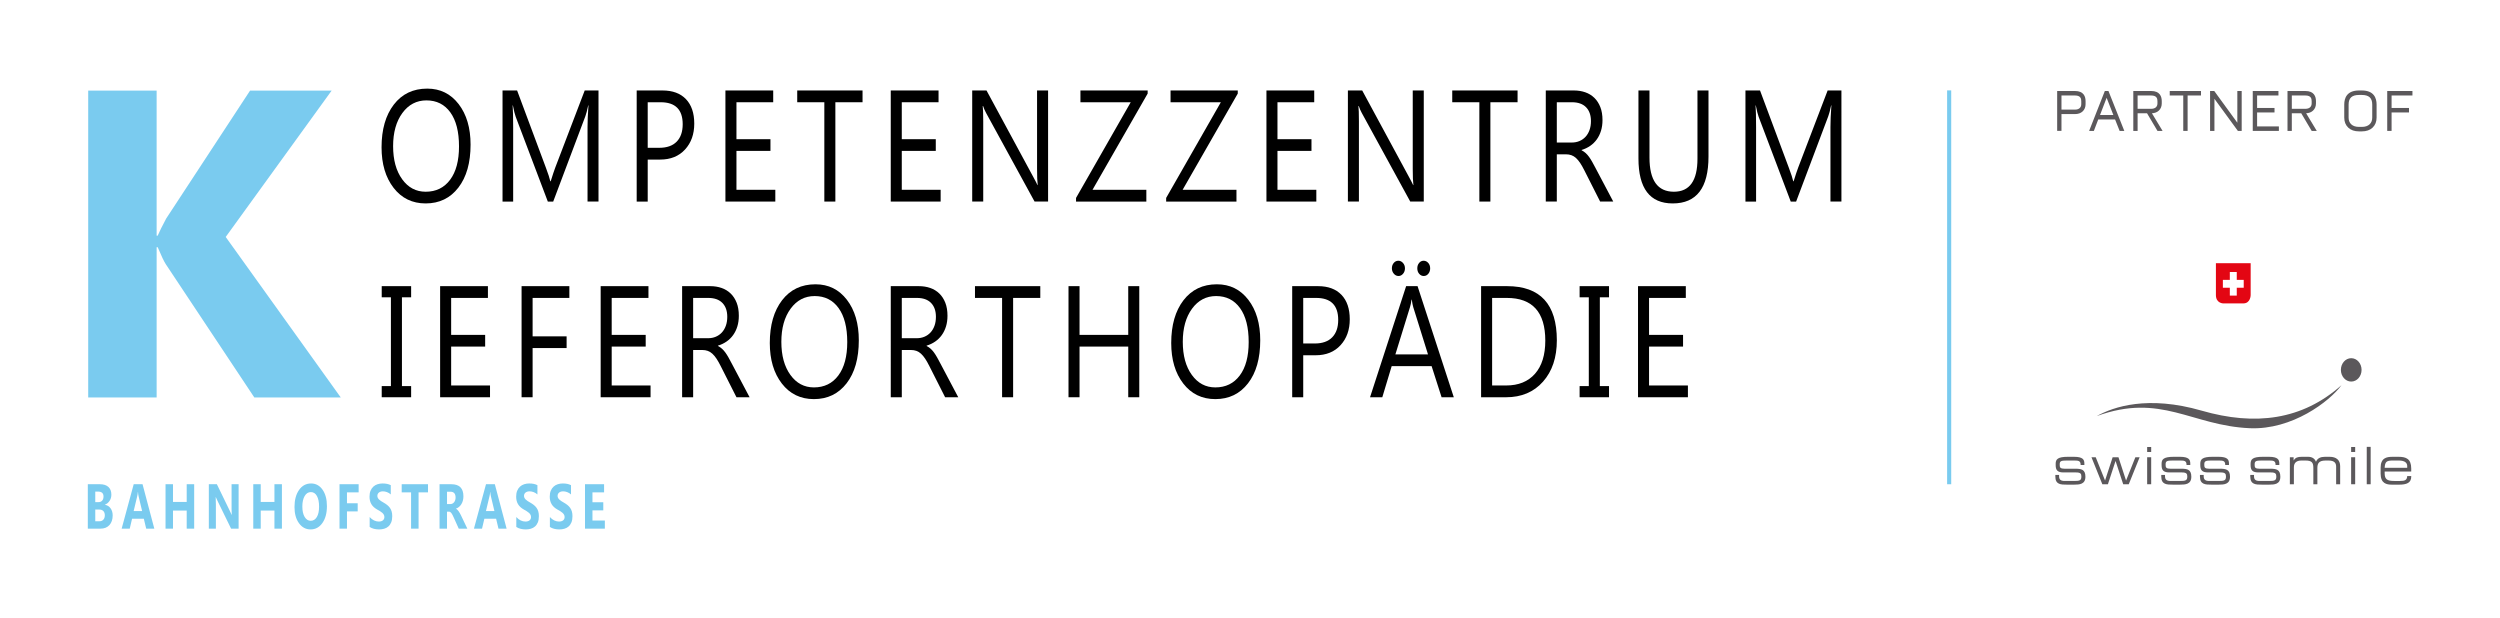 <?xml version="1.0" encoding="utf-8"?>
<!-- Generator: Adobe Illustrator 16.0.0, SVG Export Plug-In . SVG Version: 6.00 Build 0)  -->
<!DOCTYPE svg PUBLIC "-//W3C//DTD SVG 1.1//EN" "http://www.w3.org/Graphics/SVG/1.1/DTD/svg11.dtd">
<svg version="1.1" xmlns="http://www.w3.org/2000/svg" xmlns:xlink="http://www.w3.org/1999/xlink" x="0px" y="0px"
	 width="608.526px" height="150.5px" viewBox="0 0 608.526 150.5" enable-background="new 0 0 608.526 150.5" xml:space="preserve">
<g id="Ebene_1" display="none">
	<g display="inline">
		<path d="M104.387,49.238c-3.25,0-5.851-1.264-7.806-3.791c-1.954-2.527-2.932-5.815-2.932-9.863c0-4.35,0.996-7.82,2.988-10.41
			c1.992-2.59,4.703-3.884,8.133-3.884c3.164,0,5.712,1.257,7.646,3.771c1.933,2.515,2.9,5.803,2.9,9.863
			c0,4.413-0.991,7.902-2.972,10.466C110.363,47.956,107.71,49.238,104.387,49.238 M104.578,24.156
			c-2.407,0-4.361,1.025-5.863,3.074c-1.503,2.05-2.254,4.74-2.254,8.072c0,3.331,0.732,6.012,2.198,8.042
			c1.464,2.031,3.373,3.046,5.728,3.046c2.513,0,4.495-0.968,5.943-2.904c1.449-1.936,2.173-4.646,2.173-8.129
			c0-3.57-0.703-6.329-2.108-8.278C108.988,25.13,107.05,24.156,104.578,24.156"/>
		<path d="M146.455,48.785h-2.669V30.644c0-1.433,0.075-3.186,0.224-5.261h-0.064c-0.255,1.22-0.484,2.093-0.687,2.622
			l-7.829,20.781h-1.311l-7.813-20.631c-0.223-0.603-0.453-1.528-0.687-2.772h-0.064c0.085,1.081,0.128,2.848,0.128,5.299v18.104
			h-2.588V21.743h3.547l7.03,18.858c0.544,1.445,0.895,2.527,1.055,3.244h0.095c0.458-1.484,0.826-2.591,1.103-3.32l7.174-18.782
			h3.356V48.785z"/>
		<path d="M158.435,38.564v10.221h-2.684V21.743h6.296c2.449,0,4.348,0.704,5.696,2.112c1.347,1.407,2.021,3.394,2.021,5.959
			c0,2.564-0.749,4.664-2.245,6.298c-1.497,1.635-3.518,2.452-6.064,2.452H158.435z M158.435,24.609v11.089h2.813
			c1.853,0,3.267-0.5,4.242-1.5c0.975-0.999,1.462-2.41,1.462-4.233c0-3.571-1.79-5.356-5.369-5.356H158.435z"/>
		<polygon points="189.495,48.785 177.351,48.785 177.351,21.743 188.982,21.743 188.982,24.609 180.035,24.609 180.035,33.604 
			188.312,33.604 188.312,36.451 180.035,36.451 180.035,45.919 189.495,45.919 		"/>
		<polygon points="210.726,24.609 204.111,24.609 204.111,48.785 201.427,48.785 201.427,24.609 194.828,24.609 194.828,21.743 
			210.726,21.743 		"/>
		<polygon points="229.737,48.785 217.593,48.785 217.593,21.743 229.225,21.743 229.225,24.609 220.277,24.609 220.277,33.604 
			228.554,33.604 228.554,36.451 220.277,36.451 220.277,45.919 229.737,45.919 		"/>
		<path d="M255.889,48.785h-3.291L240.806,27.23c-0.298-0.54-0.543-1.106-0.735-1.697h-0.096c0.085,0.578,0.127,1.816,0.127,3.715
			v19.537h-2.683V21.743h3.482l11.473,21.215c0.479,0.88,0.788,1.483,0.927,1.81h0.064c-0.107-0.779-0.16-2.105-0.16-3.979V21.743
			h2.684V48.785z"/>
		<polygon points="280.126,22.497 266.704,45.918 279.807,45.918 279.807,48.786 262.693,48.786 262.693,47.898 276.004,24.609 
			263.764,24.609 263.764,21.743 280.126,21.743 		"/>
		<polygon points="302.061,22.497 288.639,45.918 301.742,45.918 301.742,48.786 284.628,48.786 284.628,47.898 297.939,24.609 
			285.699,24.609 285.699,21.743 302.061,21.743 		"/>
		<polygon points="321.184,48.785 309.04,48.785 309.04,21.743 320.672,21.743 320.672,24.609 311.724,24.609 311.724,33.604 
			320.001,33.604 320.001,36.451 311.724,36.451 311.724,45.919 321.184,45.919 		"/>
		<path d="M347.336,48.785h-3.291L332.253,27.23c-0.298-0.54-0.543-1.106-0.734-1.697h-0.097c0.085,0.578,0.127,1.816,0.127,3.715
			v19.537h-2.683V21.743h3.482l11.473,21.215c0.479,0.88,0.788,1.483,0.927,1.81h0.064c-0.107-0.779-0.16-2.105-0.16-3.979V21.743
			h2.684V48.785z"/>
		<polygon points="370.166,24.609 363.551,24.609 363.551,48.785 360.867,48.785 360.867,24.609 354.268,24.609 354.268,21.743 
			370.166,21.743 		"/>
		<path d="M393.459,48.785h-3.194l-3.835-7.581c-0.352-0.704-0.692-1.304-1.022-1.801c-0.331-0.496-0.669-0.902-1.015-1.217
			c-0.347-0.314-0.72-0.543-1.118-0.687c-0.4-0.145-0.851-0.217-1.352-0.217h-2.204v11.503h-2.685V21.743h6.839
			c1.001,0,1.925,0.148,2.772,0.442c0.847,0.296,1.582,0.746,2.205,1.349s1.109,1.355,1.462,2.254
			c0.352,0.898,0.526,1.951,0.526,3.159c0,0.943-0.118,1.807-0.358,2.592c-0.24,0.786-0.581,1.487-1.023,2.103
			c-0.441,0.616-0.975,1.141-1.598,1.575c-0.623,0.433-1.323,0.77-2.102,1.009v0.075c0.384,0.201,0.718,0.431,0.998,0.688
			c0.283,0.258,0.553,0.563,0.809,0.915s0.508,0.751,0.759,1.198c0.25,0.446,0.529,0.964,0.839,1.555L393.459,48.785z
			 M379.719,24.609v9.806h3.644c0.671,0,1.291-0.119,1.861-0.358c0.569-0.239,1.062-0.581,1.478-1.028
			c0.415-0.446,0.74-0.993,0.975-1.64c0.234-0.648,0.352-1.374,0.352-2.179c0-1.445-0.397-2.574-1.19-3.385
			c-0.794-0.811-1.941-1.216-3.443-1.216H379.719z"/>
		<path d="M416.641,37.848c0,7.594-2.901,11.391-8.708,11.391c-5.56,0-8.341-3.652-8.341-10.957V21.744h2.686v16.331
			c0,5.544,1.98,8.316,5.943,8.316c3.823,0,5.736-2.678,5.736-8.034V21.744h2.684V37.848z"/>
		<path d="M448.994,48.785h-2.669V30.644c0-1.433,0.075-3.186,0.225-5.261h-0.064c-0.255,1.22-0.483,2.093-0.687,2.622
			l-7.829,20.781h-1.312l-7.812-20.631c-0.224-0.603-0.453-1.528-0.688-2.772h-0.063c0.085,1.081,0.128,2.848,0.128,5.299v18.104
			h-2.588V21.743h3.547l7.03,18.858c0.544,1.445,0.895,2.527,1.055,3.244h0.095c0.458-1.484,0.826-2.591,1.104-3.32l7.174-18.782
			h3.355V48.785z"/>
		<polygon points="100.073,68.089 100.073,70.804 97.836,70.804 97.836,92.416 100.073,92.416 100.073,95.132 92.914,95.132 
			92.914,92.416 95.152,92.416 95.152,70.804 92.914,70.804 92.914,68.089 		"/>
		<polygon points="119.275,95.133 107.131,95.133 107.131,68.089 118.764,68.089 118.764,70.956 109.815,70.956 109.815,79.951 
			118.092,79.951 118.092,82.799 109.815,82.799 109.815,92.267 119.275,92.267 		"/>
		<polygon points="138.589,70.956 129.642,70.956 129.642,80.31 137.918,80.31 137.918,83.157 129.642,83.157 129.642,95.133 
			126.958,95.133 126.958,68.089 138.589,68.089 		"/>
		<polygon points="158.352,95.133 146.208,95.133 146.208,68.089 157.84,68.089 157.84,70.956 148.892,70.956 148.892,79.951 
			157.169,79.951 157.169,82.799 148.892,82.799 148.892,92.267 158.352,92.267 		"/>
		<path d="M182.459,95.133h-3.195l-3.835-7.582c-0.351-0.703-0.692-1.304-1.022-1.802c-0.331-0.495-0.669-0.9-1.015-1.216
			c-0.346-0.314-0.719-0.543-1.118-0.688c-0.4-0.145-0.85-0.216-1.351-0.216h-2.205v11.503h-2.684V68.089h6.839
			c1.001,0,1.925,0.148,2.772,0.443c0.847,0.295,1.582,0.745,2.205,1.348s1.11,1.355,1.462,2.254
			c0.352,0.898,0.527,1.952,0.527,3.159c0,0.943-0.119,1.807-0.359,2.592c-0.24,0.786-0.581,1.487-1.023,2.104
			c-0.442,0.616-0.975,1.141-1.598,1.575c-0.623,0.433-1.323,0.769-2.101,1.008v0.075c0.383,0.202,0.717,0.432,0.998,0.688
			c0.283,0.258,0.552,0.562,0.808,0.915c0.256,0.353,0.508,0.75,0.759,1.198c0.25,0.445,0.529,0.963,0.839,1.556L182.459,95.133z
			 M168.718,70.956v9.806h3.644c0.671,0,1.291-0.118,1.861-0.357c0.57-0.239,1.062-0.582,1.478-1.028
			c0.415-0.446,0.74-0.993,0.975-1.641c0.234-0.647,0.351-1.374,0.351-2.178c0-1.446-0.397-2.574-1.19-3.386
			c-0.794-0.811-1.942-1.216-3.444-1.216H168.718z"/>
		<path d="M198.115,95.585c-3.25,0-5.851-1.264-7.806-3.79c-1.954-2.528-2.932-5.816-2.932-9.863c0-4.351,0.996-7.821,2.988-10.411
			c1.992-2.59,4.703-3.884,8.133-3.884c3.164,0,5.712,1.257,7.646,3.771c1.933,2.515,2.9,5.803,2.9,9.864
			c0,4.412-0.991,7.901-2.972,10.467C204.091,94.302,201.438,95.585,198.115,95.585 M198.306,70.503
			c-2.407,0-4.361,1.025-5.863,3.074c-1.503,2.05-2.254,4.74-2.254,8.072s0.732,6.013,2.198,8.042
			c1.464,2.032,3.373,3.046,5.728,3.046c2.513,0,4.495-0.967,5.943-2.902c1.449-1.938,2.173-4.647,2.173-8.129
			c0-3.571-0.703-6.33-2.108-8.278C202.716,71.477,200.778,70.503,198.306,70.503"/>
		<path d="M233.248,95.133h-3.195l-3.835-7.582c-0.351-0.703-0.692-1.304-1.022-1.802c-0.331-0.495-0.669-0.9-1.015-1.216
			c-0.346-0.314-0.719-0.543-1.118-0.688c-0.4-0.145-0.85-0.216-1.351-0.216h-2.205v11.503h-2.684V68.089h6.839
			c1.001,0,1.925,0.148,2.772,0.443c0.847,0.295,1.582,0.745,2.205,1.348s1.11,1.355,1.462,2.254
			c0.352,0.898,0.527,1.952,0.527,3.159c0,0.943-0.119,1.807-0.359,2.592c-0.24,0.786-0.581,1.487-1.023,2.104
			s-0.975,1.141-1.598,1.575c-0.623,0.433-1.323,0.769-2.101,1.008v0.075c0.383,0.202,0.717,0.432,0.998,0.688
			c0.283,0.258,0.552,0.562,0.808,0.915c0.256,0.353,0.508,0.75,0.759,1.198c0.25,0.445,0.529,0.963,0.839,1.556L233.248,95.133z
			 M219.507,70.956v9.806h3.644c0.671,0,1.291-0.118,1.861-0.357s1.062-0.582,1.478-1.028c0.415-0.446,0.74-0.993,0.975-1.641
			c0.234-0.647,0.351-1.374,0.351-2.178c0-1.446-0.397-2.574-1.19-3.386c-0.794-0.811-1.942-1.216-3.444-1.216H219.507z"/>
		<polygon points="253.218,70.956 246.604,70.956 246.604,95.133 243.919,95.133 243.919,70.956 237.32,70.956 237.32,68.089 
			253.218,68.089 		"/>
		<polygon points="277.311,95.133 274.626,95.133 274.626,82.799 262.771,82.799 262.771,95.133 260.086,95.133 260.086,68.089 
			262.771,68.089 262.771,79.951 274.626,79.951 274.626,68.089 277.311,68.089 		"/>
		<path d="M295.826,95.585c-3.25,0-5.851-1.264-7.806-3.79c-1.954-2.528-2.932-5.816-2.932-9.863c0-4.351,0.996-7.821,2.988-10.411
			c1.992-2.59,4.703-3.884,8.133-3.884c3.164,0,5.712,1.257,7.646,3.771c1.933,2.515,2.9,5.803,2.9,9.864
			c0,4.412-0.991,7.901-2.973,10.467C301.803,94.302,299.149,95.585,295.826,95.585 M296.018,70.503
			c-2.407,0-4.361,1.025-5.863,3.074c-1.503,2.05-2.254,4.74-2.254,8.072s0.732,6.013,2.198,8.042
			c1.464,2.032,3.373,3.046,5.728,3.046c2.513,0,4.495-0.967,5.943-2.902c1.449-1.938,2.173-4.647,2.173-8.129
			c0-3.571-0.703-6.33-2.108-8.278C300.428,71.477,298.489,70.503,296.018,70.503"/>
		<path d="M317.218,84.911v10.222h-2.684V68.089h6.296c2.448,0,4.348,0.704,5.695,2.112c1.348,1.407,2.021,3.396,2.021,5.96
			s-0.749,4.664-2.245,6.297c-1.497,1.636-3.518,2.453-6.063,2.453H317.218z M317.218,70.956v11.09h2.813
			c1.853,0,3.267-0.501,4.241-1.5c0.976-1,1.462-2.411,1.462-4.234c0-3.571-1.79-5.356-5.368-5.356H317.218z"/>
		<path d="M353.869,95.132h-2.972l-2.43-7.581h-9.715l-2.284,7.581h-2.987l8.787-27.042h2.78L353.869,95.132z M340.415,65.618
			c-0.447,0-0.828-0.185-1.142-0.556c-0.315-0.371-0.473-0.807-0.473-1.311c0-0.527,0.152-0.968,0.456-1.319
			c0.304-0.353,0.674-0.529,1.11-0.529c0.438,0,0.815,0.179,1.135,0.538c0.319,0.358,0.479,0.795,0.479,1.31
			c0,0.516-0.154,0.956-0.463,1.32C341.208,65.436,340.841,65.618,340.415,65.618 M347.59,84.703l-3.596-11.523
			c-0.117-0.376-0.234-0.98-0.351-1.81h-0.064c-0.105,0.767-0.229,1.371-0.368,1.81l-3.562,11.523H347.59z M346.551,65.618
			c-0.427,0-0.794-0.175-1.103-0.528c-0.309-0.351-0.463-0.798-0.463-1.339c0-0.527,0.148-0.968,0.448-1.319
			c0.298-0.353,0.659-0.529,1.086-0.529c0.446,0,0.825,0.179,1.134,0.538c0.309,0.358,0.464,0.795,0.464,1.31
			c0,0.516-0.15,0.956-0.448,1.32C347.371,65.436,346.998,65.618,346.551,65.618"/>
		<path d="M360.514,95.133V68.089h6.328c8.074,0,12.111,4.393,12.111,13.182c0,4.175-1.121,7.528-3.363,10.06
			c-2.243,2.534-5.244,3.802-9.004,3.802H360.514z M363.198,70.956v21.311h3.419c3.004,0,5.343-0.95,7.015-2.849
			c1.672-1.897,2.509-4.59,2.509-8.071c0-6.927-3.122-10.391-9.363-10.391H363.198z"/>
		<polygon points="391.652,68.089 391.652,70.804 389.416,70.804 389.416,92.416 391.652,92.416 391.652,95.132 384.494,95.132 
			384.494,92.416 386.731,92.416 386.731,70.804 384.494,70.804 384.494,68.089 		"/>
		<polygon points="410.855,95.133 398.712,95.133 398.712,68.089 410.344,68.089 410.344,70.956 401.396,70.956 401.396,79.951 
			409.673,79.951 409.673,82.799 401.396,82.799 401.396,92.267 410.855,92.267 		"/>
		<path fill="#7ACBEF" d="M22.624,130.231v-10.816h2.933c0.899,0,1.59,0.223,2.073,0.663c0.483,0.442,0.725,1.066,0.725,1.872
			c0,0.582-0.147,1.095-0.442,1.53c-0.294,0.438-0.669,0.742-1.126,0.913v0.031c0.573,0.095,1.031,0.38,1.374,0.852
			c0.342,0.474,0.514,1.049,0.514,1.729c0,0.991-0.264,1.774-0.792,2.356c-0.529,0.581-1.25,0.87-2.163,0.87H22.624z
			 M24.439,121.211v2.563h0.797c0.375,0,0.67-0.121,0.886-0.366c0.215-0.242,0.322-0.578,0.322-1.006
			c0-0.795-0.442-1.191-1.326-1.191H24.439z M24.439,125.586v2.851h0.983c0.419,0,0.748-0.13,0.986-0.392
			c0.238-0.262,0.356-0.618,0.356-1.071c0-0.432-0.117-0.772-0.35-1.019c-0.235-0.245-0.561-0.369-0.981-0.369H24.439z"/>
		<path fill="#7ACBEF" d="M38.812,130.231h-1.978l-0.573-2.406h-2.866l-0.567,2.406h-1.966l2.933-10.816h2.151L38.812,130.231z
			 M35.844,125.955l-0.865-3.636c-0.064-0.271-0.109-0.596-0.135-0.973h-0.045c-0.019,0.317-0.066,0.631-0.141,0.942l-0.876,3.666
			H35.844z"/>
		<polygon fill="#7ACBEF" points="48.514,130.232 46.694,130.232 46.694,125.828 43.357,125.828 43.357,130.232 41.542,130.232 
			41.542,119.415 43.357,119.415 43.357,123.73 46.694,123.73 46.694,119.415 48.514,119.415 		"/>
		<path fill="#7ACBEF" d="M59.33,130.232h-1.831l-3.32-6.797c-0.195-0.397-0.33-0.696-0.405-0.896H53.75
			c0.03,0.381,0.046,0.965,0.046,1.749v5.944h-1.714v-10.817h1.955l3.197,6.586c0.146,0.297,0.28,0.591,0.405,0.882h0.022
			c-0.03-0.251-0.045-0.747-0.045-1.485v-5.982h1.713V130.232z"/>
		<polygon fill="#7ACBEF" points="69.87,130.232 68.05,130.232 68.05,125.828 64.713,125.828 64.713,130.232 62.898,130.232 
			62.898,119.415 64.713,119.415 64.713,123.73 68.05,123.73 68.05,119.415 69.87,119.415 		"/>
		<path fill="#7ACBEF" d="M76.843,130.421c-1.154,0-2.094-0.505-2.82-1.513c-0.727-1.008-1.09-2.321-1.09-3.941
			c0-1.709,0.368-3.094,1.106-4.148c0.738-1.056,1.715-1.584,2.933-1.584c1.149,0,2.079,0.505,2.789,1.517
			c0.709,1.011,1.065,2.343,1.065,3.996c0,1.701-0.369,3.072-1.105,4.112C78.986,129.901,78.026,130.421,76.843,130.421
			 M76.921,121.331c-0.637,0-1.142,0.32-1.517,0.963c-0.374,0.64-0.562,1.488-0.562,2.546c0,1.07,0.188,1.918,0.562,2.542
			c0.375,0.623,0.865,0.936,1.473,0.936c0.625,0,1.121-0.304,1.488-0.91c0.367-0.604,0.551-1.445,0.551-2.522
			c0-1.122-0.178-1.993-0.534-2.619C78.026,121.643,77.54,121.331,76.921,121.331"/>
		<polygon fill="#7ACBEF" points="88.546,121.398 85.705,121.398 85.705,124.054 88.315,124.054 88.315,126.032 85.705,126.032 
			85.705,130.231 83.89,130.231 83.89,119.415 88.546,119.415 		"/>
		<path fill="#7ACBEF" d="M91.228,129.816v-2.412c0.326,0.365,0.679,0.642,1.062,0.825c0.382,0.185,0.767,0.276,1.157,0.276
			c0.228,0,0.427-0.028,0.598-0.085c0.17-0.055,0.313-0.131,0.427-0.229c0.115-0.098,0.2-0.213,0.256-0.347
			c0.056-0.133,0.084-0.278,0.084-0.433c0-0.212-0.045-0.4-0.135-0.567c-0.089-0.165-0.212-0.319-0.368-0.46
			c-0.155-0.14-0.34-0.277-0.553-0.407s-0.444-0.264-0.691-0.399c-0.629-0.353-1.099-0.781-1.407-1.29
			c-0.31-0.507-0.464-1.121-0.464-1.84c0-0.563,0.085-1.048,0.253-1.452c0.169-0.404,0.398-0.738,0.688-1s0.626-0.454,1.009-0.576
			c0.382-0.124,0.786-0.187,1.213-0.187c0.42,0,0.791,0.034,1.115,0.103c0.324,0.068,0.623,0.173,0.896,0.313v2.256
			c-0.134-0.126-0.281-0.236-0.441-0.333c-0.159-0.096-0.323-0.175-0.492-0.237c-0.168-0.063-0.336-0.109-0.502-0.141
			c-0.167-0.028-0.325-0.044-0.475-0.044c-0.206,0-0.393,0.026-0.561,0.078c-0.169,0.055-0.311,0.127-0.428,0.225
			c-0.115,0.095-0.206,0.21-0.269,0.343c-0.064,0.133-0.096,0.282-0.096,0.449c0,0.18,0.036,0.343,0.107,0.484
			c0.071,0.145,0.172,0.279,0.303,0.408c0.131,0.128,0.291,0.254,0.478,0.377c0.187,0.124,0.399,0.251,0.635,0.381
			c0.322,0.182,0.611,0.374,0.867,0.578c0.257,0.203,0.477,0.434,0.661,0.689c0.184,0.257,0.324,0.55,0.421,0.879
			c0.097,0.33,0.146,0.713,0.146,1.15c0,0.604-0.085,1.11-0.256,1.52c-0.17,0.411-0.401,0.742-0.694,0.996
			c-0.291,0.255-0.631,0.437-1.019,0.547s-0.797,0.166-1.227,0.166c-0.442,0-0.863-0.051-1.262-0.151
			C91.864,130.169,91.52,130.019,91.228,129.816"/>
		<polygon fill="#7ACBEF" points="105.431,121.398 103.133,121.398 103.133,130.231 101.312,130.231 101.312,121.398 
			99.026,121.398 99.026,119.415 105.431,119.415 		"/>
		<path fill="#7ACBEF" d="M115,130.232h-2.085l-1.252-2.784c-0.094-0.211-0.184-0.399-0.27-0.565
			c-0.086-0.165-0.174-0.308-0.262-0.426c-0.088-0.118-0.179-0.208-0.275-0.271c-0.095-0.063-0.199-0.095-0.311-0.095h-0.489v4.142
			h-1.815v-10.817h2.877c1.954,0,2.933,0.98,2.933,2.943c0,0.377-0.044,0.724-0.13,1.045c-0.086,0.317-0.208,0.605-0.365,0.861
			c-0.157,0.258-0.347,0.479-0.57,0.665c-0.223,0.186-0.471,0.331-0.745,0.437v0.031c0.12,0.051,0.236,0.132,0.349,0.245
			c0.112,0.113,0.22,0.244,0.325,0.395c0.105,0.152,0.206,0.315,0.301,0.488c0.095,0.173,0.183,0.343,0.262,0.508L115,130.232z
			 M110.056,121.241v3.009h0.787c0.389,0,0.702-0.149,0.938-0.452c0.239-0.307,0.359-0.687,0.359-1.138
			c0-0.947-0.421-1.419-1.264-1.419H110.056z"/>
		<path fill="#7ACBEF" d="M124.562,130.231h-1.978l-0.573-2.406h-2.866l-0.567,2.406h-1.966l2.933-10.816h2.151L124.562,130.231z
			 M121.596,125.955l-0.865-3.636c-0.064-0.271-0.109-0.596-0.135-0.973h-0.045c-0.019,0.317-0.066,0.631-0.141,0.942l-0.876,3.666
			H121.596z"/>
		<path fill="#7ACBEF" d="M126.923,129.816v-2.412c0.326,0.365,0.679,0.642,1.062,0.825c0.382,0.185,0.767,0.276,1.157,0.276
			c0.228,0,0.427-0.028,0.598-0.085c0.17-0.055,0.313-0.131,0.427-0.229c0.115-0.098,0.2-0.213,0.256-0.347
			c0.056-0.133,0.084-0.278,0.084-0.433c0-0.212-0.045-0.4-0.135-0.567c-0.089-0.165-0.212-0.319-0.368-0.46
			c-0.155-0.14-0.34-0.277-0.553-0.407c-0.213-0.13-0.444-0.264-0.691-0.399c-0.629-0.353-1.099-0.781-1.407-1.29
			c-0.31-0.507-0.464-1.121-0.464-1.84c0-0.563,0.085-1.048,0.253-1.452c0.169-0.404,0.398-0.738,0.688-1s0.626-0.454,1.009-0.576
			c0.382-0.124,0.786-0.187,1.213-0.187c0.42,0,0.791,0.034,1.115,0.103c0.324,0.068,0.623,0.173,0.896,0.313v2.256
			c-0.134-0.126-0.281-0.236-0.441-0.333c-0.159-0.096-0.323-0.175-0.492-0.237c-0.168-0.063-0.336-0.109-0.502-0.141
			c-0.167-0.028-0.325-0.044-0.475-0.044c-0.206,0-0.393,0.026-0.561,0.078c-0.169,0.055-0.311,0.127-0.428,0.225
			c-0.115,0.095-0.206,0.21-0.269,0.343c-0.064,0.133-0.096,0.282-0.096,0.449c0,0.18,0.036,0.343,0.107,0.484
			c0.071,0.145,0.172,0.279,0.303,0.408c0.131,0.128,0.291,0.254,0.478,0.377c0.187,0.124,0.399,0.251,0.635,0.381
			c0.322,0.182,0.611,0.374,0.867,0.578c0.257,0.203,0.477,0.434,0.661,0.689c0.184,0.257,0.324,0.55,0.421,0.879
			c0.097,0.33,0.146,0.713,0.146,1.15c0,0.604-0.085,1.11-0.256,1.52c-0.17,0.411-0.401,0.742-0.694,0.996
			c-0.291,0.255-0.631,0.437-1.019,0.547c-0.388,0.11-0.797,0.166-1.227,0.166c-0.442,0-0.863-0.051-1.262-0.151
			S127.215,130.019,126.923,129.816"/>
		<path fill="#7ACBEF" d="M135.098,129.816v-2.412c0.326,0.365,0.679,0.642,1.062,0.825c0.382,0.185,0.767,0.276,1.157,0.276
			c0.228,0,0.427-0.028,0.598-0.085c0.17-0.055,0.313-0.131,0.427-0.229c0.115-0.098,0.2-0.213,0.256-0.347
			c0.056-0.133,0.084-0.278,0.084-0.433c0-0.212-0.045-0.4-0.135-0.567c-0.089-0.165-0.212-0.319-0.368-0.46
			c-0.155-0.14-0.34-0.277-0.553-0.407s-0.444-0.264-0.691-0.399c-0.629-0.353-1.099-0.781-1.407-1.29
			c-0.31-0.507-0.464-1.121-0.464-1.84c0-0.563,0.085-1.048,0.253-1.452c0.169-0.404,0.398-0.738,0.688-1s0.626-0.454,1.009-0.576
			c0.382-0.124,0.786-0.187,1.213-0.187c0.42,0,0.791,0.034,1.115,0.103c0.324,0.068,0.623,0.173,0.896,0.313v2.256
			c-0.134-0.126-0.281-0.236-0.441-0.333c-0.159-0.096-0.323-0.175-0.492-0.237c-0.168-0.063-0.336-0.109-0.502-0.141
			c-0.167-0.028-0.325-0.044-0.475-0.044c-0.206,0-0.393,0.026-0.561,0.078c-0.169,0.055-0.311,0.127-0.428,0.225
			c-0.115,0.095-0.206,0.21-0.269,0.343c-0.064,0.133-0.096,0.282-0.096,0.449c0,0.18,0.036,0.343,0.107,0.484
			c0.071,0.145,0.172,0.279,0.303,0.408c0.131,0.128,0.291,0.254,0.478,0.377c0.187,0.124,0.399,0.251,0.635,0.381
			c0.322,0.182,0.611,0.374,0.867,0.578c0.257,0.203,0.477,0.434,0.661,0.689c0.184,0.257,0.324,0.55,0.421,0.879
			c0.097,0.33,0.146,0.713,0.146,1.15c0,0.604-0.085,1.11-0.256,1.52c-0.17,0.411-0.401,0.742-0.694,0.996
			c-0.291,0.255-0.631,0.437-1.019,0.547s-0.797,0.166-1.227,0.166c-0.442,0-0.863-0.051-1.262-0.151
			C135.735,130.169,135.39,130.019,135.098,129.816"/>
		<polygon fill="#7ACBEF" points="148.475,130.232 143.644,130.232 143.644,119.415 148.29,119.415 148.29,121.399 145.459,121.399 
			145.459,123.806 148.094,123.806 148.094,125.782 145.459,125.782 145.459,128.256 148.475,128.256 		"/>
		<path fill="#7ACBEF" d="M82.942,96.742H61.901L40.345,64.293c-0.413-0.625-1.066-1.996-1.96-4.114h-0.258v36.563H21.47v-74.69
			h16.657v35.314h0.258c0.413-0.972,1.1-2.361,2.063-4.167L60.87,22.052h19.855L54.939,57.679L82.942,96.742z"/>
		
			<rect x="429.07" y="68.325" transform="matrix(-4.781921e-04 1 -1 -4.781921e-04 547.325 -409.033)" fill="#7ACBEF" width="98.023" height="1.379"/>
		<path fill="#E30613" d="M543.169,64.068v7.752c0,2.034,1.803,2.034,1.803,2.034h4.854c1.805,0,1.805-2.034,1.805-2.034v-7.752
			H543.169z M549.938,70.036h-1.693v1.91h-1.69v-1.91h-1.692v-1.912h1.692v-1.912h1.69v1.912h1.693V70.036z"/>
		<path fill="#5B585B" d="M504.087,115.602h0.912v0.318c0,0.816,0.378,1.152,1.382,1.152h2.1c1.473,0,1.939-0.065,1.939-1.047
			v-0.049c0-0.634-0.158-0.982-1.333-0.982h-3.024c-1.384,0-1.896-0.503-1.896-1.754v-0.386c0-1.07,0.536-1.663,2.955-1.663h1.509
			c2.213,0,2.521,0.727,2.521,1.653v0.348h-0.912v-0.066c0-1.007-0.595-1.03-1.667-1.03h-1.713c-1.403,0-1.709,0.156-1.709,0.907
			v0.237c0,0.545,0.156,0.854,1.185,0.854h2.59c1.475,0,2.479,0.166,2.479,1.942v0.025c0,1.85-1.51,1.907-2.706,1.907h-1.806
			c-1.447,0-2.807,0-2.807-1.967V115.602z"/>
		<polygon fill="#5B585B" points="512.876,111.297 513.913,111.297 516.186,116.966 518.032,111.297 519.448,111.297 
			521.299,116.966 523.567,111.297 524.606,111.297 521.958,117.87 520.603,117.87 518.741,112.2 516.881,117.87 515.524,117.87 		
			"/>
		<rect x="526.434" y="108.803" fill="#5B585B" width="0.981" height="1.214"/>
		<rect x="526.434" y="111.296" fill="#5B585B" width="0.981" height="6.574"/>
		<path fill="#5B585B" d="M529.868,115.602h0.913v0.318c0,0.816,0.376,1.152,1.381,1.152h2.102c1.468,0,1.938-0.065,1.938-1.047
			v-0.049c0-0.634-0.161-0.982-1.335-0.982h-3.025c-1.38,0-1.894-0.503-1.894-1.754v-0.386c0-1.07,0.538-1.663,2.958-1.663h1.506
			c2.213,0,2.52,0.727,2.52,1.653v0.348h-0.913v-0.066c0-1.007-0.594-1.03-1.667-1.03h-1.709c-1.404,0-1.713,0.156-1.713,0.907
			v0.237c0,0.545,0.159,0.854,1.186,0.854h2.592c1.474,0,2.477,0.168,2.477,1.942v0.025c0,1.85-1.506,1.907-2.705,1.907h-1.803
			c-1.451,0-2.808,0-2.808-1.967V115.602z"/>
		<path fill="#5B585B" d="M539.284,115.602h0.913v0.318c0,0.816,0.375,1.152,1.383,1.152h2.101c1.466,0,1.936-0.065,1.936-1.047
			v-0.049c0-0.634-0.161-0.982-1.335-0.982h-3.023c-1.379,0-1.892-0.501-1.892-1.754v-0.386c0-1.07,0.532-1.663,2.954-1.663h1.506
			c2.215,0,2.522,0.727,2.522,1.653v0.348h-0.914v-0.066c0-1.007-0.596-1.03-1.665-1.03h-1.713c-1.402,0-1.714,0.156-1.714,0.907
			v0.237c0,0.545,0.163,0.854,1.187,0.854h2.595c1.473,0,2.476,0.168,2.476,1.942v0.025c0,1.85-1.507,1.907-2.705,1.907h-1.802
			c-1.45,0-2.809,0-2.809-1.967V115.602z"/>
		<path fill="#5B585B" d="M551.533,115.602h0.912v0.318c0,0.816,0.379,1.152,1.381,1.152h2.104c1.474,0,1.941-0.065,1.941-1.047
			v-0.049c0-0.634-0.162-0.982-1.336-0.982h-3.025c-1.379,0-1.896-0.501-1.896-1.754v-0.386c0-1.07,0.538-1.663,2.958-1.663h1.505
			c2.215,0,2.526,0.727,2.526,1.653v0.348h-0.916v-0.066c0-1.007-0.592-1.03-1.667-1.03h-1.712c-1.402,0-1.71,0.156-1.71,0.907
			v0.237c0,0.545,0.16,0.854,1.185,0.854h2.594c1.471,0,2.472,0.168,2.472,1.942v0.025c0,1.85-1.504,1.907-2.703,1.907h-1.803
			c-1.446,0-2.809,0-2.809-1.967V115.602z"/>
		<path fill="#5B585B" d="M561.17,111.297h0.913v0.771h0.021c0.409-0.678,0.966-0.877,1.952-0.877h1.583
			c0.892,0,1.579,0.397,1.887,1.212c0.362-0.886,1.151-1.212,2.158-1.212h1.185c1.574,0,2.544,0.775,2.544,2.269v4.41h-0.979v-4.279
			c0-0.76-0.295-1.495-1.858-1.495h-0.701c-1.768,0-2.01,0.824-2.01,1.886v3.889h-0.979v-3.983c0-1.275-0.354-1.791-1.915-1.791
			h-0.984c-1.254,0-1.837,0.593-1.837,1.649v4.125h-0.979V111.297z"/>
		<rect x="576.085" y="108.803" fill="#5B585B" width="0.983" height="1.214"/>
		<rect x="576.085" y="111.296" fill="#5B585B" width="0.983" height="6.574"/>
		<rect x="579.884" y="108.77" fill="#5B585B" width="0.954" height="9.101"/>
		<path fill="#5B585B" d="M583.263,113.849c0-2.384,1.46-2.656,2.852-2.656h1.575c1.758,0,3.023,0.503,3.023,2.851v0.734h-6.467
			v0.414c0,1.494,0.636,1.882,2.348,1.882h1.348c1.23,0,1.732-0.185,1.794-1.189h0.978v0.129c0,1.51-1.107,1.956-2.933,1.956h-1.781
			c-1.276,0-2.736-0.267-2.736-2.688V113.849z M589.735,113.436c0-0.668-0.45-1.341-2.046-1.341h-1.437
			c-1.552,0-1.919,0.285-2.007,1.78h5.489V113.436z"/>
		<path fill="#5B585B" d="M514.16,101.284c4.081-2.291,12.469-5.099,25.517-1.333c13.045,3.766,24.495,2.315,34.065-6.199
			c-2.9,3.959-12.009,10.926-22.326,10.479C537.218,103.618,529.817,95.552,514.16,101.284"/>
		<path fill="#5B585B" d="M578.625,90.03c0,1.574-1.125,2.847-2.519,2.847c-1.387,0-2.516-1.272-2.516-2.847
			c0-1.567,1.129-2.843,2.516-2.843C577.5,87.188,578.625,88.463,578.625,90.03"/>
		<path fill="#5B585B" d="M508.853,22.149h-4.324v9.713h1.049v-4.091h3.275c0.783,0,1.412-0.219,1.874-0.651
			c0.476-0.448,0.718-1.044,0.718-1.772v-0.724C511.444,23.495,510.994,22.149,508.853,22.149 M508.853,26.681h-3.275v-3.44h3.275
			c1.367,0,1.542,0.739,1.542,1.384v0.724c0,0.404-0.123,0.717-0.376,0.955C509.756,26.554,509.364,26.681,508.853,26.681"/>
		<path fill="#5B585B" d="M516.131,22.149l-3.82,9.714h1.152l1.062-2.784h4.1l1.109,2.784h1.138l-3.858-9.714H516.131z
			 M514.964,27.988l1.604-4.184l1.636,4.184H514.964z"/>
		<path fill="#5B585B" d="M529.271,26.927c0.475-0.447,0.717-1.042,0.717-1.771v-0.531c0-1.13-0.45-2.475-2.589-2.475h-4.338v9.713
			h1.049v-4.285h2.297l2.537,4.285h1.241l-2.588-4.289C528.287,27.539,528.85,27.321,529.271,26.927 M524.109,23.241h3.289
			c1.367,0,1.541,0.739,1.541,1.384v0.531c0,0.403-0.122,0.714-0.374,0.954c-0.267,0.25-0.658,0.377-1.167,0.377h-3.289V23.241z"/>
		<polygon fill="#5B585B" points="531.929,23.241 535.222,23.241 535.222,31.863 536.282,31.863 536.282,23.241 539.539,23.241 
			539.539,22.15 531.929,22.15 		"/>
		<polygon fill="#5B585B" points="548.385,29.866 542.851,22.268 542.765,22.149 541.75,22.149 541.75,31.863 542.81,31.863 
			542.81,24.054 548.427,31.744 548.513,31.863 549.445,31.863 549.445,22.149 548.385,22.149 		"/>
		<polygon fill="#5B585B" points="553.196,27.372 557.435,27.372 557.435,26.28 553.196,26.28 553.196,23.241 558.392,23.241 
			558.392,22.149 552.137,22.149 552.137,31.863 558.497,31.863 558.497,30.771 553.196,30.771 		"/>
		<path fill="#5B585B" d="M566.806,26.927c0.476-0.447,0.718-1.042,0.718-1.771v-0.531c0-1.13-0.45-2.475-2.59-2.475h-4.338v9.713
			h1.049v-4.285h2.298l2.538,4.285h1.239l-2.588-4.289C565.823,27.539,566.385,27.321,566.806,26.927 M561.645,23.241h3.289
			c1.367,0,1.541,0.739,1.541,1.384v0.531c0,0.403-0.122,0.714-0.374,0.954c-0.265,0.25-0.657,0.377-1.167,0.377h-3.289V23.241z"/>
		<path fill="#5B585B" d="M578.674,22.021h-0.661c-2.98,0-3.605,1.859-3.605,3.419v3.186c0,1.012,0.33,1.835,0.983,2.45
			c0.636,0.6,1.518,0.904,2.622,0.904h0.661c1.104,0,1.985-0.304,2.622-0.904c0.652-0.615,0.984-1.44,0.984-2.45v-3.186
			C582.28,23.879,581.653,22.021,578.674,22.021 M578.674,30.887h-0.661c-0.823,0-1.465-0.211-1.903-0.629
			c-0.432-0.408-0.641-0.942-0.641-1.633v-3.186c0-1.589,0.808-2.328,2.544-2.328h0.661c1.735,0,2.544,0.739,2.544,2.328v3.186
			c0,0.689-0.209,1.225-0.64,1.633C580.138,30.676,579.496,30.887,578.674,30.887"/>
		<polygon fill="#5B585B" points="591.007,23.241 591.007,22.15 584.87,22.15 584.87,31.863 585.93,31.863 585.93,27.372 
			590.169,27.372 590.169,26.28 585.93,26.28 585.93,23.241 		"/>
	</g>
</g>
<g id="Ebene_1_Kopie">
	<g>
		<path d="M103.613,49.517c-3.25,0-5.851-1.264-7.806-3.791c-1.954-2.527-2.932-5.815-2.932-9.863c0-4.35,0.996-7.82,2.988-10.41
			c1.992-2.59,4.703-3.884,8.133-3.884c3.164,0,5.712,1.257,7.646,3.771c1.933,2.515,2.9,5.803,2.9,9.863
			c0,4.413-0.991,7.902-2.972,10.466C109.589,48.234,106.936,49.517,103.613,49.517 M103.804,24.435
			c-2.407,0-4.361,1.025-5.863,3.074c-1.503,2.05-2.254,4.74-2.254,8.072c0,3.331,0.732,6.012,2.198,8.042
			c1.464,2.031,3.373,3.046,5.728,3.046c2.513,0,4.495-0.968,5.943-2.904c1.449-1.936,2.173-4.646,2.173-8.129
			c0-3.57-0.703-6.329-2.108-8.278C108.214,25.409,106.276,24.435,103.804,24.435"/>
		<path d="M145.681,49.063h-2.669V30.922c0-1.433,0.075-3.186,0.224-5.261h-0.064c-0.255,1.22-0.484,2.093-0.687,2.622
			l-7.829,20.781h-1.311l-7.813-20.631c-0.223-0.603-0.453-1.528-0.687-2.772h-0.064c0.085,1.081,0.128,2.848,0.128,5.299v18.104
			h-2.588V22.021h3.547l7.03,18.858c0.544,1.445,0.895,2.527,1.055,3.244h0.095c0.458-1.484,0.826-2.591,1.103-3.32l7.174-18.782
			h3.356V49.063z"/>
		<path d="M157.66,38.843v10.221h-2.684V22.021h6.296c2.449,0,4.348,0.704,5.696,2.112c1.347,1.407,2.021,3.394,2.021,5.959
			c0,2.564-0.749,4.664-2.245,6.298c-1.497,1.635-3.518,2.452-6.064,2.452H157.66z M157.66,24.888v11.089h2.813
			c1.853,0,3.267-0.5,4.242-1.5c0.975-0.999,1.462-2.41,1.462-4.233c0-3.571-1.79-5.356-5.369-5.356H157.66z"/>
		<polygon points="188.72,49.063 176.576,49.063 176.576,22.021 188.208,22.021 188.208,24.888 179.26,24.888 179.26,33.883 
			187.537,33.883 187.537,36.729 179.26,36.729 179.26,46.198 188.72,46.198 		"/>
		<polygon points="209.951,24.888 203.336,24.888 203.336,49.063 200.652,49.063 200.652,24.888 194.053,24.888 194.053,22.021 
			209.951,22.021 		"/>
		<polygon points="228.962,49.063 216.818,49.063 216.818,22.021 228.451,22.021 228.451,24.888 219.502,24.888 219.502,33.883 
			227.779,33.883 227.779,36.729 219.502,36.729 219.502,46.198 228.962,46.198 		"/>
		<path d="M255.115,49.063h-3.291l-11.792-21.555c-0.298-0.54-0.543-1.106-0.735-1.697h-0.096c0.085,0.578,0.127,1.816,0.127,3.715
			v19.537h-2.683V22.021h3.482L251.6,43.237c0.479,0.88,0.788,1.483,0.927,1.81h0.064c-0.107-0.779-0.16-2.105-0.16-3.979V22.021
			h2.684V49.063z"/>
		<polygon points="279.352,22.775 265.93,46.197 279.032,46.197 279.032,49.064 261.918,49.064 261.918,48.177 275.229,24.888 
			262.989,24.888 262.989,22.021 279.352,22.021 		"/>
		<polygon points="301.285,22.775 287.864,46.197 300.967,46.197 300.967,49.064 283.854,49.064 283.854,48.177 297.165,24.888 
			284.924,24.888 284.924,22.021 301.285,22.021 		"/>
		<polygon points="320.408,49.063 308.266,49.063 308.266,22.021 319.896,22.021 319.896,24.888 310.949,24.888 310.949,33.883 
			319.227,33.883 319.227,36.729 310.949,36.729 310.949,46.198 320.408,46.198 		"/>
		<path d="M346.561,49.063h-3.291l-11.791-21.555c-0.299-0.54-0.543-1.106-0.734-1.697h-0.098c0.086,0.578,0.127,1.816,0.127,3.715
			v19.537h-2.682V22.021h3.482l11.473,21.215c0.479,0.88,0.787,1.483,0.926,1.81h0.064c-0.107-0.779-0.16-2.105-0.16-3.979V22.021
			h2.684V49.063z"/>
		<polygon points="369.391,24.888 362.775,24.888 362.775,49.063 360.092,49.063 360.092,24.888 353.492,24.888 353.492,22.021 
			369.391,22.021 		"/>
		<path d="M392.684,49.063h-3.193l-3.836-7.581c-0.352-0.704-0.691-1.304-1.021-1.801c-0.332-0.496-0.67-0.902-1.016-1.217
			c-0.346-0.314-0.719-0.543-1.117-0.687c-0.4-0.145-0.852-0.217-1.352-0.217h-2.205v11.503h-2.684V22.021h6.838
			c1.002,0,1.926,0.148,2.773,0.442c0.846,0.296,1.582,0.746,2.205,1.349s1.109,1.355,1.461,2.254
			c0.352,0.898,0.527,1.951,0.527,3.159c0,0.943-0.119,1.807-0.359,2.592c-0.24,0.786-0.58,1.487-1.023,2.103
			c-0.441,0.616-0.975,1.141-1.598,1.575c-0.623,0.433-1.322,0.77-2.102,1.009v0.075c0.385,0.201,0.719,0.431,0.998,0.688
			c0.283,0.258,0.553,0.563,0.809,0.915s0.508,0.751,0.76,1.198c0.25,0.446,0.529,0.964,0.838,1.555L392.684,49.063z
			 M378.943,24.888v9.806h3.645c0.67,0,1.291-0.119,1.861-0.358c0.568-0.239,1.061-0.581,1.477-1.028
			c0.416-0.446,0.74-0.993,0.975-1.64c0.234-0.648,0.352-1.374,0.352-2.179c0-1.445-0.396-2.574-1.189-3.385
			c-0.795-0.811-1.941-1.216-3.443-1.216H378.943z"/>
		<path d="M415.865,38.126c0,7.594-2.9,11.391-8.707,11.391c-5.561,0-8.342-3.652-8.342-10.957V22.022h2.686v16.331
			c0,5.544,1.98,8.316,5.943,8.316c3.824,0,5.736-2.678,5.736-8.034V22.022h2.684V38.126z"/>
		<path d="M448.219,49.063h-2.668V30.922c0-1.433,0.074-3.186,0.225-5.261h-0.064c-0.256,1.22-0.484,2.093-0.688,2.622
			l-7.828,20.781h-1.312l-7.812-20.631c-0.223-0.603-0.453-1.528-0.688-2.772h-0.062c0.084,1.081,0.127,2.848,0.127,5.299v18.104
			h-2.588V22.021h3.547l7.031,18.858c0.543,1.445,0.895,2.527,1.055,3.244h0.094c0.459-1.484,0.826-2.591,1.104-3.32l7.174-18.782
			h3.355V49.063z"/>
		<polygon points="100.073,69.652 100.073,72.367 97.836,72.367 97.836,93.979 100.073,93.979 100.073,96.694 92.914,96.694 
			92.914,93.979 95.152,93.979 95.152,72.367 92.914,72.367 92.914,69.652 		"/>
		<polygon points="119.275,96.695 107.131,96.695 107.131,69.652 118.764,69.652 118.764,72.518 109.815,72.518 109.815,81.514 
			118.092,81.514 118.092,84.361 109.815,84.361 109.815,93.829 119.275,93.829 		"/>
		<polygon points="138.589,72.518 129.642,72.518 129.642,81.872 137.918,81.872 137.918,84.72 129.642,84.72 129.642,96.695 
			126.958,96.695 126.958,69.652 138.589,69.652 		"/>
		<polygon points="158.352,96.695 146.208,96.695 146.208,69.652 157.84,69.652 157.84,72.518 148.892,72.518 148.892,81.514 
			157.169,81.514 157.169,84.361 148.892,84.361 148.892,93.829 158.352,93.829 		"/>
		<path d="M182.459,96.695h-3.195l-3.835-7.582c-0.351-0.703-0.692-1.304-1.022-1.802c-0.331-0.495-0.669-0.9-1.015-1.216
			c-0.346-0.314-0.719-0.543-1.118-0.688c-0.4-0.145-0.85-0.216-1.351-0.216h-2.205v11.503h-2.684V69.652h6.839
			c1.001,0,1.925,0.148,2.772,0.443c0.847,0.295,1.582,0.745,2.205,1.348s1.11,1.355,1.462,2.254
			c0.352,0.898,0.527,1.952,0.527,3.159c0,0.943-0.119,1.808-0.359,2.593c-0.24,0.786-0.581,1.487-1.023,2.104
			c-0.442,0.616-0.975,1.141-1.598,1.575c-0.623,0.433-1.323,0.769-2.101,1.008v0.075c0.383,0.202,0.717,0.432,0.998,0.688
			c0.283,0.258,0.552,0.562,0.808,0.915c0.256,0.353,0.508,0.75,0.759,1.198c0.25,0.445,0.529,0.963,0.839,1.556L182.459,96.695z
			 M168.718,72.518v9.806h3.644c0.671,0,1.291-0.118,1.861-0.357c0.57-0.239,1.062-0.582,1.478-1.028
			c0.415-0.446,0.74-0.993,0.975-1.641c0.234-0.647,0.351-1.374,0.351-2.178c0-1.446-0.397-2.574-1.19-3.386
			c-0.794-0.811-1.942-1.216-3.444-1.216H168.718z"/>
		<path d="M198.115,97.147c-3.25,0-5.851-1.264-7.806-3.79c-1.954-2.528-2.932-5.816-2.932-9.863c0-4.351,0.996-7.82,2.988-10.411
			s4.703-3.884,8.133-3.884c3.164,0,5.712,1.257,7.646,3.771c1.933,2.515,2.9,5.803,2.9,9.864c0,4.412-0.991,7.901-2.972,10.467
			C204.091,95.864,201.438,97.147,198.115,97.147 M198.306,72.065c-2.407,0-4.361,1.025-5.863,3.074
			c-1.503,2.05-2.254,4.74-2.254,8.072s0.732,6.013,2.198,8.042c1.464,2.032,3.373,3.046,5.728,3.046
			c2.513,0,4.495-0.967,5.943-2.902c1.449-1.938,2.173-4.647,2.173-8.129c0-3.571-0.703-6.33-2.108-8.278
			C202.716,73.04,200.778,72.065,198.306,72.065"/>
		<path d="M233.248,96.695h-3.195l-3.835-7.582c-0.351-0.703-0.692-1.304-1.022-1.802c-0.331-0.495-0.669-0.9-1.015-1.216
			c-0.346-0.314-0.719-0.543-1.118-0.688c-0.4-0.145-0.85-0.216-1.351-0.216h-2.205v11.503h-2.684V69.652h6.839
			c1.001,0,1.925,0.148,2.772,0.443c0.847,0.295,1.582,0.745,2.205,1.348s1.11,1.355,1.462,2.254
			c0.352,0.898,0.527,1.952,0.527,3.159c0,0.943-0.119,1.808-0.359,2.593c-0.24,0.786-0.581,1.487-1.023,2.104
			s-0.975,1.141-1.598,1.575c-0.623,0.433-1.323,0.769-2.101,1.008v0.075c0.383,0.202,0.717,0.432,0.998,0.688
			c0.283,0.258,0.552,0.562,0.808,0.915c0.256,0.353,0.508,0.75,0.759,1.198c0.25,0.445,0.529,0.963,0.839,1.556L233.248,96.695z
			 M219.507,72.518v9.806h3.644c0.671,0,1.291-0.118,1.861-0.357s1.062-0.582,1.478-1.028c0.415-0.446,0.74-0.993,0.975-1.641
			c0.234-0.647,0.351-1.374,0.351-2.178c0-1.446-0.397-2.574-1.19-3.386c-0.794-0.811-1.942-1.216-3.444-1.216H219.507z"/>
		<polygon points="253.218,72.518 246.604,72.518 246.604,96.695 243.919,96.695 243.919,72.518 237.32,72.518 237.32,69.652 
			253.218,69.652 		"/>
		<polygon points="277.311,96.695 274.626,96.695 274.626,84.361 262.771,84.361 262.771,96.695 260.086,96.695 260.086,69.652 
			262.771,69.652 262.771,81.514 274.626,81.514 274.626,69.652 277.311,69.652 		"/>
		<path d="M295.826,97.147c-3.25,0-5.851-1.264-7.806-3.79c-1.954-2.528-2.932-5.816-2.932-9.863c0-4.351,0.996-7.82,2.988-10.411
			c1.992-2.59,4.703-3.884,8.133-3.884c3.164,0,5.712,1.257,7.646,3.771c1.933,2.515,2.9,5.803,2.9,9.864
			c0,4.412-0.991,7.901-2.973,10.467C301.803,95.864,299.149,97.147,295.826,97.147 M296.018,72.065
			c-2.407,0-4.361,1.025-5.863,3.074c-1.503,2.05-2.254,4.74-2.254,8.072s0.732,6.013,2.198,8.042
			c1.464,2.032,3.373,3.046,5.728,3.046c2.513,0,4.495-0.967,5.943-2.902c1.449-1.938,2.173-4.647,2.173-8.129
			c0-3.571-0.703-6.33-2.108-8.278C300.428,73.04,298.489,72.065,296.018,72.065"/>
		<path d="M317.218,86.474v10.222h-2.684V69.652h6.296c2.448,0,4.348,0.704,5.695,2.112c1.348,1.407,2.021,3.396,2.021,5.96
			s-0.749,4.664-2.245,6.297c-1.497,1.636-3.518,2.453-6.063,2.453H317.218z M317.218,72.518v11.09h2.813
			c1.853,0,3.267-0.501,4.241-1.5c0.976-1,1.462-2.411,1.462-4.234c0-3.571-1.79-5.356-5.368-5.356H317.218z"/>
		<path d="M353.869,96.694h-2.972l-2.43-7.581h-9.715l-2.284,7.581h-2.987l8.787-27.042h2.78L353.869,96.694z M340.415,67.181
			c-0.447,0-0.828-0.185-1.142-0.556c-0.315-0.371-0.473-0.807-0.473-1.311c0-0.527,0.152-0.968,0.456-1.319
			c0.304-0.353,0.674-0.529,1.11-0.529c0.438,0,0.815,0.179,1.135,0.538c0.319,0.358,0.479,0.795,0.479,1.31
			c0,0.516-0.154,0.956-0.463,1.32C341.208,66.999,340.841,67.181,340.415,67.181 M347.59,86.266l-3.596-11.523
			c-0.117-0.376-0.234-0.98-0.351-1.81h-0.064c-0.105,0.767-0.229,1.371-0.368,1.81l-3.562,11.523H347.59z M346.551,67.181
			c-0.427,0-0.794-0.175-1.103-0.528c-0.309-0.351-0.463-0.798-0.463-1.339c0-0.527,0.148-0.968,0.448-1.319
			c0.298-0.353,0.659-0.529,1.086-0.529c0.446,0,0.825,0.179,1.134,0.538c0.309,0.358,0.464,0.795,0.464,1.31
			c0,0.516-0.15,0.956-0.448,1.32C347.371,66.999,346.998,67.181,346.551,67.181"/>
		<path d="M360.514,96.695V69.652h6.328c8.074,0,12.111,4.393,12.111,13.182c0,4.175-1.121,7.528-3.363,10.06
			c-2.243,2.534-5.244,3.802-9.004,3.802H360.514z M363.198,72.518v21.311h3.419c3.004,0,5.343-0.95,7.015-2.849
			c1.672-1.897,2.509-4.59,2.509-8.071c0-6.927-3.122-10.391-9.363-10.391H363.198z"/>
		<polygon points="391.652,69.652 391.652,72.367 389.416,72.367 389.416,93.979 391.652,93.979 391.652,96.694 384.494,96.694 
			384.494,93.979 386.731,93.979 386.731,72.367 384.494,72.367 384.494,69.652 		"/>
		<polygon points="410.855,96.695 398.712,96.695 398.712,69.652 410.344,69.652 410.344,72.518 401.396,72.518 401.396,81.514 
			409.673,81.514 409.673,84.361 401.396,84.361 401.396,93.829 410.855,93.829 		"/>
		<path fill="#7ACBEF" d="M21.375,128.679v-10.816h2.933c0.899,0,1.59,0.223,2.073,0.663c0.483,0.442,0.725,1.066,0.725,1.872
			c0,0.582-0.147,1.095-0.442,1.53c-0.294,0.438-0.669,0.742-1.126,0.913v0.031c0.573,0.095,1.031,0.38,1.374,0.852
			c0.342,0.474,0.514,1.049,0.514,1.729c0,0.991-0.264,1.774-0.792,2.356c-0.529,0.581-1.25,0.87-2.163,0.87H21.375z M23.19,119.658
			v2.563h0.797c0.375,0,0.67-0.121,0.886-0.366c0.215-0.242,0.322-0.578,0.322-1.006c0-0.795-0.442-1.191-1.326-1.191H23.19z
			 M23.19,124.033v2.851h0.983c0.419,0,0.748-0.13,0.986-0.392c0.238-0.262,0.356-0.618,0.356-1.071c0-0.432-0.117-0.772-0.35-1.019
			c-0.235-0.245-0.561-0.369-0.981-0.369H23.19z"/>
		<path fill="#7ACBEF" d="M37.562,128.679h-1.978l-0.573-2.406h-2.866l-0.567,2.406h-1.966l2.933-10.816h2.151L37.562,128.679z
			 M34.595,124.402l-0.865-3.636c-0.064-0.271-0.109-0.596-0.135-0.973H33.55c-0.019,0.317-0.066,0.631-0.141,0.942l-0.876,3.666
			H34.595z"/>
		<polygon fill="#7ACBEF" points="47.265,128.68 45.445,128.68 45.445,124.275 42.108,124.275 42.108,128.68 40.293,128.68 
			40.293,117.862 42.108,117.862 42.108,122.178 45.445,122.178 45.445,117.862 47.265,117.862 		"/>
		<path fill="#7ACBEF" d="M58.081,128.68H56.25l-3.32-6.797c-0.195-0.397-0.33-0.696-0.405-0.896h-0.023
			c0.03,0.381,0.046,0.965,0.046,1.749v5.944h-1.714v-10.817h1.955l3.197,6.586c0.146,0.297,0.28,0.591,0.405,0.882h0.022
			c-0.03-0.251-0.045-0.747-0.045-1.485v-5.982h1.713V128.68z"/>
		<polygon fill="#7ACBEF" points="68.621,128.68 66.801,128.68 66.801,124.275 63.464,124.275 63.464,128.68 61.649,128.68 
			61.649,117.862 63.464,117.862 63.464,122.178 66.801,122.178 66.801,117.862 68.621,117.862 		"/>
		<path fill="#7ACBEF" d="M75.594,128.868c-1.154,0-2.094-0.505-2.82-1.513c-0.727-1.008-1.09-2.321-1.09-3.941
			c0-1.709,0.368-3.094,1.106-4.148c0.738-1.056,1.715-1.584,2.933-1.584c1.149,0,2.079,0.505,2.789,1.517
			c0.709,1.011,1.065,2.343,1.065,3.996c0,1.701-0.369,3.072-1.105,4.112C77.737,128.349,76.777,128.868,75.594,128.868
			 M75.672,119.778c-0.637,0-1.142,0.32-1.517,0.963c-0.374,0.64-0.562,1.488-0.562,2.546c0,1.07,0.188,1.918,0.562,2.542
			c0.375,0.623,0.865,0.936,1.473,0.936c0.625,0,1.121-0.304,1.488-0.91c0.367-0.604,0.551-1.445,0.551-2.522
			c0-1.122-0.178-1.993-0.534-2.619C76.777,120.09,76.291,119.778,75.672,119.778"/>
		<polygon fill="#7ACBEF" points="87.297,119.846 84.456,119.846 84.456,122.501 87.066,122.501 87.066,124.479 84.456,124.479 
			84.456,128.679 82.641,128.679 82.641,117.862 87.297,117.862 		"/>
		<path fill="#7ACBEF" d="M89.979,128.264v-2.412c0.326,0.365,0.679,0.642,1.062,0.825c0.382,0.185,0.767,0.276,1.157,0.276
			c0.228,0,0.427-0.028,0.598-0.085c0.17-0.055,0.313-0.131,0.427-0.229c0.115-0.098,0.2-0.213,0.256-0.347
			c0.056-0.133,0.084-0.278,0.084-0.433c0-0.212-0.045-0.4-0.135-0.567c-0.089-0.165-0.212-0.319-0.368-0.46
			c-0.155-0.14-0.34-0.277-0.553-0.407s-0.444-0.264-0.691-0.399c-0.629-0.353-1.099-0.781-1.407-1.29
			c-0.31-0.507-0.464-1.121-0.464-1.84c0-0.563,0.085-1.048,0.253-1.452c0.169-0.404,0.398-0.738,0.688-1s0.626-0.454,1.009-0.576
			c0.382-0.124,0.786-0.187,1.213-0.187c0.42,0,0.791,0.034,1.115,0.103c0.324,0.068,0.623,0.173,0.896,0.313v2.256
			c-0.134-0.126-0.281-0.236-0.441-0.333c-0.159-0.096-0.323-0.175-0.492-0.237c-0.168-0.063-0.336-0.109-0.502-0.141
			c-0.167-0.028-0.325-0.044-0.475-0.044c-0.206,0-0.393,0.026-0.561,0.078c-0.169,0.055-0.311,0.127-0.428,0.225
			c-0.115,0.095-0.206,0.21-0.269,0.343c-0.064,0.133-0.096,0.282-0.096,0.449c0,0.18,0.036,0.343,0.107,0.484
			c0.071,0.145,0.172,0.279,0.303,0.408c0.131,0.128,0.291,0.254,0.478,0.377c0.187,0.124,0.399,0.251,0.635,0.381
			c0.322,0.182,0.611,0.374,0.867,0.578c0.257,0.203,0.477,0.434,0.661,0.689c0.184,0.257,0.324,0.55,0.421,0.879
			c0.097,0.33,0.146,0.713,0.146,1.15c0,0.604-0.085,1.11-0.256,1.52c-0.17,0.411-0.401,0.742-0.694,0.996
			c-0.291,0.255-0.631,0.437-1.019,0.547s-0.797,0.166-1.227,0.166c-0.442,0-0.863-0.051-1.262-0.151
			C90.615,128.616,90.271,128.466,89.979,128.264"/>
		<polygon fill="#7ACBEF" points="104.182,119.846 101.884,119.846 101.884,128.679 100.062,128.679 100.062,119.846 
			97.777,119.846 97.777,117.862 104.182,117.862 		"/>
		<path fill="#7ACBEF" d="M113.75,128.68h-2.085l-1.252-2.784c-0.094-0.211-0.184-0.399-0.27-0.565
			c-0.086-0.165-0.174-0.308-0.262-0.426c-0.088-0.118-0.179-0.208-0.275-0.271c-0.095-0.063-0.199-0.095-0.311-0.095h-0.489v4.142
			h-1.815v-10.817h2.877c1.954,0,2.933,0.98,2.933,2.943c0,0.377-0.044,0.724-0.13,1.045c-0.086,0.317-0.208,0.605-0.365,0.861
			c-0.157,0.258-0.347,0.479-0.57,0.665c-0.223,0.186-0.471,0.331-0.745,0.437v0.031c0.12,0.051,0.236,0.132,0.349,0.245
			c0.112,0.113,0.22,0.244,0.325,0.395c0.105,0.152,0.206,0.315,0.301,0.488c0.095,0.173,0.183,0.343,0.262,0.508L113.75,128.68z
			 M108.807,119.688v3.009h0.787c0.389,0,0.702-0.149,0.938-0.452c0.239-0.307,0.359-0.687,0.359-1.138
			c0-0.947-0.421-1.419-1.264-1.419H108.807z"/>
		<path fill="#7ACBEF" d="M123.313,128.679h-1.978l-0.573-2.406h-2.866l-0.567,2.406h-1.966l2.933-10.816h2.151L123.313,128.679z
			 M120.347,124.402l-0.865-3.636c-0.064-0.271-0.109-0.596-0.135-0.973h-0.045c-0.019,0.317-0.066,0.631-0.141,0.942l-0.876,3.666
			H120.347z"/>
		<path fill="#7ACBEF" d="M125.674,128.264v-2.412c0.326,0.365,0.679,0.642,1.062,0.825c0.382,0.185,0.767,0.276,1.157,0.276
			c0.228,0,0.427-0.028,0.598-0.085c0.17-0.055,0.313-0.131,0.427-0.229c0.115-0.098,0.2-0.213,0.256-0.347
			c0.056-0.133,0.084-0.278,0.084-0.433c0-0.212-0.045-0.4-0.135-0.567c-0.089-0.165-0.212-0.319-0.368-0.46
			c-0.155-0.14-0.34-0.277-0.553-0.407c-0.213-0.13-0.444-0.264-0.691-0.399c-0.629-0.353-1.099-0.781-1.407-1.29
			c-0.31-0.507-0.464-1.121-0.464-1.84c0-0.563,0.085-1.048,0.253-1.452c0.169-0.404,0.398-0.738,0.688-1s0.626-0.454,1.009-0.576
			c0.382-0.124,0.786-0.187,1.213-0.187c0.42,0,0.791,0.034,1.115,0.103c0.324,0.068,0.623,0.173,0.896,0.313v2.256
			c-0.134-0.126-0.281-0.236-0.441-0.333c-0.159-0.096-0.323-0.175-0.492-0.237c-0.168-0.063-0.336-0.109-0.502-0.141
			c-0.167-0.028-0.325-0.044-0.475-0.044c-0.206,0-0.393,0.026-0.561,0.078c-0.169,0.055-0.311,0.127-0.428,0.225
			c-0.115,0.095-0.206,0.21-0.269,0.343c-0.064,0.133-0.096,0.282-0.096,0.449c0,0.18,0.036,0.343,0.107,0.484
			c0.071,0.145,0.172,0.279,0.303,0.408c0.131,0.128,0.291,0.254,0.478,0.377c0.187,0.124,0.399,0.251,0.635,0.381
			c0.322,0.182,0.611,0.374,0.867,0.578c0.257,0.203,0.477,0.434,0.661,0.689c0.184,0.257,0.324,0.55,0.421,0.879
			c0.097,0.33,0.146,0.713,0.146,1.15c0,0.604-0.085,1.11-0.256,1.52c-0.17,0.411-0.401,0.742-0.694,0.996
			c-0.291,0.255-0.631,0.437-1.019,0.547c-0.388,0.11-0.797,0.166-1.227,0.166c-0.442,0-0.863-0.051-1.262-0.151
			S125.966,128.466,125.674,128.264"/>
		<path fill="#7ACBEF" d="M133.849,128.264v-2.412c0.326,0.365,0.679,0.642,1.062,0.825c0.382,0.185,0.767,0.276,1.157,0.276
			c0.228,0,0.427-0.028,0.598-0.085c0.17-0.055,0.313-0.131,0.427-0.229c0.115-0.098,0.2-0.213,0.256-0.347
			c0.056-0.133,0.084-0.278,0.084-0.433c0-0.212-0.045-0.4-0.135-0.567c-0.089-0.165-0.212-0.319-0.368-0.46
			c-0.155-0.14-0.34-0.277-0.553-0.407s-0.444-0.264-0.691-0.399c-0.629-0.353-1.099-0.781-1.407-1.29
			c-0.31-0.507-0.464-1.121-0.464-1.84c0-0.563,0.085-1.048,0.253-1.452c0.169-0.404,0.398-0.738,0.688-1s0.626-0.454,1.009-0.576
			c0.382-0.124,0.786-0.187,1.213-0.187c0.42,0,0.791,0.034,1.115,0.103c0.324,0.068,0.623,0.173,0.896,0.313v2.256
			c-0.134-0.126-0.281-0.236-0.441-0.333c-0.159-0.096-0.323-0.175-0.492-0.237c-0.168-0.063-0.336-0.109-0.502-0.141
			c-0.167-0.028-0.325-0.044-0.475-0.044c-0.206,0-0.393,0.026-0.561,0.078c-0.169,0.055-0.311,0.127-0.428,0.225
			c-0.115,0.095-0.206,0.21-0.269,0.343c-0.064,0.133-0.096,0.282-0.096,0.449c0,0.18,0.036,0.343,0.107,0.484
			c0.071,0.145,0.172,0.279,0.303,0.408c0.131,0.128,0.291,0.254,0.478,0.377c0.187,0.124,0.399,0.251,0.635,0.381
			c0.322,0.182,0.611,0.374,0.867,0.578c0.257,0.203,0.477,0.434,0.661,0.689c0.184,0.257,0.324,0.55,0.421,0.879
			c0.097,0.33,0.146,0.713,0.146,1.15c0,0.604-0.085,1.11-0.256,1.52c-0.17,0.411-0.401,0.742-0.694,0.996
			c-0.291,0.255-0.631,0.437-1.019,0.547s-0.797,0.166-1.227,0.166c-0.442,0-0.863-0.051-1.262-0.151
			C134.486,128.616,134.141,128.466,133.849,128.264"/>
		<polygon fill="#7ACBEF" points="147.226,128.68 142.395,128.68 142.395,117.862 147.041,117.862 147.041,119.847 144.21,119.847 
			144.21,122.253 146.845,122.253 146.845,124.229 144.21,124.229 144.21,126.703 147.226,126.703 		"/>
		<path fill="#7ACBEF" d="M82.942,96.742H61.901L40.345,64.293c-0.413-0.625-1.066-1.996-1.96-4.114h-0.258v36.563H21.47v-74.69
			h16.657v35.314h0.258c0.413-0.972,1.1-2.361,2.063-4.167L60.87,22.052h19.855L54.939,57.679L82.942,96.742z"/>
		<path fill="#E30613" d="M539.375,64.068v7.752c0,2.034,1.803,2.034,1.803,2.034h4.854c1.805,0,1.805-2.034,1.805-2.034v-7.752
			H539.375z M546.145,70.036h-1.693v1.91h-1.69v-1.91h-1.692v-1.912h1.692v-1.912h1.69v1.912h1.693V70.036z"/>
		<path fill="#5B585B" d="M500.293,115.602h0.912v0.318c0,0.816,0.378,1.152,1.382,1.152h2.1c1.473,0,1.939-0.065,1.939-1.047
			v-0.049c0-0.634-0.158-0.982-1.333-0.982h-3.024c-1.384,0-1.896-0.503-1.896-1.754v-0.386c0-1.07,0.536-1.663,2.955-1.663h1.509
			c2.213,0,2.521,0.727,2.521,1.653v0.348h-0.912v-0.066c0-1.007-0.595-1.03-1.667-1.03h-1.713c-1.403,0-1.709,0.156-1.709,0.907
			v0.237c0,0.545,0.156,0.854,1.185,0.854h2.59c1.475,0,2.479,0.166,2.479,1.942v0.025c0,1.85-1.51,1.907-2.706,1.907H503.1
			c-1.447,0-2.807,0-2.807-1.967V115.602z"/>
		<polygon fill="#5B585B" points="509.082,111.297 510.119,111.297 512.392,116.966 514.238,111.297 515.654,111.297 
			517.505,116.966 519.773,111.297 520.812,111.297 518.164,117.87 516.809,117.87 514.947,112.2 513.087,117.87 511.73,117.87 		
			"/>
		<rect x="522.64" y="108.803" fill="#5B585B" width="0.981" height="1.214"/>
		<rect x="522.64" y="111.296" fill="#5B585B" width="0.981" height="6.574"/>
		<path fill="#5B585B" d="M526.074,115.602h0.913v0.318c0,0.816,0.376,1.152,1.381,1.152h2.102c1.468,0,1.938-0.065,1.938-1.047
			v-0.049c0-0.634-0.161-0.982-1.335-0.982h-3.025c-1.38,0-1.894-0.503-1.894-1.754v-0.386c0-1.07,0.538-1.663,2.958-1.663h1.506
			c2.213,0,2.52,0.727,2.52,1.653v0.348h-0.913v-0.066c0-1.007-0.594-1.03-1.667-1.03h-1.709c-1.404,0-1.713,0.156-1.713,0.907
			v0.237c0,0.545,0.159,0.854,1.186,0.854h2.592c1.474,0,2.477,0.168,2.477,1.942v0.025c0,1.85-1.506,1.907-2.705,1.907h-1.803
			c-1.451,0-2.808,0-2.808-1.967V115.602z"/>
		<path fill="#5B585B" d="M535.49,115.602h0.913v0.318c0,0.816,0.375,1.152,1.383,1.152h2.101c1.466,0,1.936-0.065,1.936-1.047
			v-0.049c0-0.634-0.161-0.982-1.335-0.982h-3.023c-1.379,0-1.892-0.501-1.892-1.754v-0.386c0-1.07,0.532-1.663,2.954-1.663h1.506
			c2.215,0,2.522,0.727,2.522,1.653v0.348h-0.914v-0.066c0-1.007-0.596-1.03-1.665-1.03h-1.713c-1.402,0-1.714,0.156-1.714,0.907
			v0.237c0,0.545,0.163,0.854,1.187,0.854h2.595c1.473,0,2.476,0.168,2.476,1.942v0.025c0,1.85-1.507,1.907-2.705,1.907h-1.802
			c-1.45,0-2.809,0-2.809-1.967V115.602z"/>
		<path fill="#5B585B" d="M547.739,115.602h0.912v0.318c0,0.816,0.379,1.152,1.381,1.152h2.104c1.474,0,1.941-0.065,1.941-1.047
			v-0.049c0-0.634-0.162-0.982-1.336-0.982h-3.025c-1.379,0-1.896-0.501-1.896-1.754v-0.386c0-1.07,0.538-1.663,2.958-1.663h1.505
			c2.215,0,2.526,0.727,2.526,1.653v0.348h-0.916v-0.066c0-1.007-0.592-1.03-1.667-1.03h-1.712c-1.402,0-1.71,0.156-1.71,0.907
			v0.237c0,0.545,0.16,0.854,1.185,0.854h2.594c1.471,0,2.472,0.168,2.472,1.942v0.025c0,1.85-1.504,1.907-2.703,1.907h-1.803
			c-1.446,0-2.809,0-2.809-1.967V115.602z"/>
		<path fill="#5B585B" d="M557.376,111.297h0.913v0.771h0.021c0.409-0.678,0.966-0.877,1.952-0.877h1.583
			c0.892,0,1.579,0.397,1.887,1.212c0.362-0.886,1.151-1.212,2.158-1.212h1.185c1.574,0,2.544,0.775,2.544,2.269v4.41h-0.979v-4.279
			c0-0.76-0.295-1.495-1.858-1.495h-0.701c-1.768,0-2.01,0.824-2.01,1.886v3.889h-0.979v-3.983c0-1.275-0.354-1.791-1.915-1.791
			h-0.984c-1.254,0-1.837,0.593-1.837,1.649v4.125h-0.979V111.297z"/>
		<rect x="572.291" y="108.803" fill="#5B585B" width="0.983" height="1.214"/>
		<rect x="572.291" y="111.296" fill="#5B585B" width="0.983" height="6.574"/>
		<rect x="576.09" y="108.77" fill="#5B585B" width="0.954" height="9.101"/>
		<path fill="#5B585B" d="M579.469,113.849c0-2.384,1.46-2.656,2.852-2.656h1.575c1.758,0,3.023,0.503,3.023,2.851v0.734h-6.467
			v0.414c0,1.494,0.636,1.882,2.348,1.882h1.348c1.23,0,1.732-0.185,1.794-1.189h0.978v0.129c0,1.51-1.107,1.956-2.933,1.956h-1.781
			c-1.276,0-2.736-0.267-2.736-2.688V113.849z M585.941,113.436c0-0.668-0.45-1.341-2.046-1.341h-1.437
			c-1.552,0-1.919,0.285-2.007,1.78h5.489V113.436z"/>
		<path fill="#5B585B" d="M510.366,101.284c4.081-2.291,12.469-5.099,25.517-1.333c13.045,3.766,24.495,2.315,34.065-6.199
			c-2.9,3.959-12.009,10.926-22.326,10.479C533.424,103.618,526.023,95.552,510.366,101.284"/>
		<path fill="#5B585B" d="M574.831,90.03c0,1.574-1.125,2.847-2.519,2.847c-1.387,0-2.516-1.272-2.516-2.847
			c0-1.567,1.129-2.843,2.516-2.843C573.706,87.188,574.831,88.463,574.831,90.03"/>
		<path fill="#5B585B" d="M505.059,22.149h-4.324v9.713h1.049v-4.091h3.275c0.783,0,1.412-0.219,1.874-0.651
			c0.476-0.448,0.718-1.044,0.718-1.772v-0.724C507.65,23.495,507.2,22.149,505.059,22.149 M505.059,26.681h-3.275v-3.44h3.275
			c1.367,0,1.542,0.739,1.542,1.384v0.724c0,0.404-0.123,0.717-0.376,0.955C505.962,26.554,505.57,26.681,505.059,26.681"/>
		<path fill="#5B585B" d="M512.337,22.149l-3.82,9.714h1.152l1.062-2.784h4.1l1.109,2.784h1.138l-3.858-9.714H512.337z
			 M511.17,27.988l1.604-4.184l1.636,4.184H511.17z"/>
		<path fill="#5B585B" d="M525.477,26.927c0.475-0.447,0.717-1.042,0.717-1.771v-0.531c0-1.13-0.45-2.475-2.589-2.475h-4.338v9.713
			h1.049v-4.285h2.297l2.537,4.285h1.241l-2.588-4.289C524.493,27.539,525.056,27.321,525.477,26.927 M520.315,23.241h3.289
			c1.367,0,1.541,0.739,1.541,1.384v0.531c0,0.403-0.122,0.714-0.374,0.954c-0.267,0.25-0.658,0.377-1.167,0.377h-3.289V23.241z"/>
		<polygon fill="#5B585B" points="528.135,23.241 531.428,23.241 531.428,31.863 532.488,31.863 532.488,23.241 535.745,23.241 
			535.745,22.15 528.135,22.15 		"/>
		<polygon fill="#5B585B" points="544.591,29.866 539.057,22.268 538.971,22.149 537.956,22.149 537.956,31.863 539.016,31.863 
			539.016,24.054 544.633,31.744 544.719,31.863 545.651,31.863 545.651,22.149 544.591,22.149 		"/>
		<polygon fill="#5B585B" points="549.402,27.372 553.641,27.372 553.641,26.28 549.402,26.28 549.402,23.241 554.598,23.241 
			554.598,22.149 548.343,22.149 548.343,31.863 554.703,31.863 554.703,30.771 549.402,30.771 		"/>
		<path fill="#5B585B" d="M563.012,26.927c0.476-0.447,0.718-1.042,0.718-1.771v-0.531c0-1.13-0.45-2.475-2.59-2.475h-4.338v9.713
			h1.049v-4.285h2.298l2.538,4.285h1.239l-2.588-4.289C562.029,27.539,562.591,27.321,563.012,26.927 M557.851,23.241h3.289
			c1.367,0,1.541,0.739,1.541,1.384v0.531c0,0.403-0.122,0.714-0.374,0.954c-0.265,0.25-0.657,0.377-1.167,0.377h-3.289V23.241z"/>
		<path fill="#5B585B" d="M574.88,22.021h-0.661c-2.98,0-3.605,1.859-3.605,3.419v3.186c0,1.012,0.33,1.835,0.983,2.45
			c0.636,0.6,1.518,0.904,2.622,0.904h0.661c1.104,0,1.985-0.304,2.622-0.904c0.652-0.615,0.984-1.44,0.984-2.45v-3.186
			C578.486,23.879,577.859,22.021,574.88,22.021 M574.88,30.887h-0.661c-0.823,0-1.465-0.211-1.903-0.629
			c-0.432-0.408-0.641-0.942-0.641-1.633v-3.186c0-1.589,0.808-2.328,2.544-2.328h0.661c1.735,0,2.544,0.739,2.544,2.328v3.186
			c0,0.689-0.209,1.225-0.64,1.633C576.344,30.676,575.702,30.887,574.88,30.887"/>
		<polygon fill="#5B585B" points="587.213,23.241 587.213,22.15 581.076,22.15 581.076,31.863 582.136,31.863 582.136,27.372 
			586.375,27.372 586.375,26.28 582.136,26.28 582.136,23.241 		"/>
	</g>
	<g>
		<line fill="#7ACBEF" x1="473.921" y1="22" x2="473.921" y2="117.87"/>
		<rect x="473.947" y="22" fill="#7ACBEF" width="1" height="95.87"/>
	</g>
</g>
<g id="Ebene_2" display="none">
	<path display="inline" fill="none" stroke="#E5231F" stroke-miterlimit="10" d="M128.333,15.833
		c-1.008,0.479-2.307-0.181-3.351-0.341c-1.548-0.237-3.536-0.385-5.115-0.158c-1.632,0.236-2.792,1.177-3.589,2.74
		c-0.567,1.112-1.224,3.48-0.785,4.759c1.038,3.023,5.368,3.168,8.006,3.166c3.242-0.002,6.954,0.518,10.141,0.01
		c2.231-0.355,3.433-2.782,2.799-5.02c-1.499-5.296-7.414-4.823-11.607-4.823"/>
	<path display="inline" fill="none" stroke="#E5231F" stroke-miterlimit="10" d="M92.333,26.833c-2.493,0.648-3.023,7.372-3,9.726
		c0.033,3.365,2.615,4.451,5.167,2.116c2.152-1.97,1.928-5.18,1.037-7.638c-0.536-1.479-1.986-3.933-3.871-3.871"/>
	<path display="inline" fill="none" stroke="#E5231F" stroke-miterlimit="10" d="M96.667,92.667c-3.814,1.4-8.807-1.973-9.67,3.971
		c-0.71,4.895,5.92,4.621,9.173,3.69c2.262-0.646,6.596-3.22,4.761-6.156c-1.373-2.197-5.313-1.505-7.431-1.505"/>
	<path display="inline" fill="none" stroke="#E5231F" stroke-miterlimit="10" d="M19.334,120.666
		c-2.763,0.311-2.164,4.866-2.167,7.166c-0.002,1.578-0.198,2.144,1.047,3.042c1.615,1.165,4.789,1.007,6.673,0.791
		c3.706-0.423,4.705-6.282,2.645-8.933c-1.861-2.394-6.531-2.983-8.698-0.732"/>
	<path display="inline" fill="none" stroke="#E5231F" stroke-miterlimit="10" d="M36.167,115c-0.741,0.334-1.917,0.144-2.812,0.192
		c-0.058,1.296-0.551,4.243,0.1,5.354c1.368,2.333,6.296,2.07,8.541,1.957c3.432-0.172,5.346-3.346,2.935-6.174
		c-2.4-2.815-8.759-2.971-11.43-0.496"/>
	<path display="inline" fill="none" stroke="#E5231F" stroke-miterlimit="10" d="M476.373,14.999
		c-3.299-0.001-8.364,0.186-9.974,3.796c-1.409,3.161,0.696,8.604,3.926,9.719c6.923,2.391,14.281-2.805,14.558-9.914
		c0.109-2.804-1.375-5.532-4.229-6.462c-1.455-0.474-3.056-0.269-3.947,1.027"/>
	<path display="inline" fill="none" stroke="#E5231F" stroke-miterlimit="10" d="M477.873,111.666
		c-0.122-3.081-5.867-3.007-7.704-1.797c-1.997,1.316-1.686,3.9-1.995,6.133c-0.268,1.933-0.998,4.605,0.579,6.103
		c2.723,2.583,9.354,1.347,10.336-2.439c0.617-2.382-0.627-8.907-3.216-9.833"/>
	<rect x="474.921" y="29.104" display="inline" fill="#E5231F" width="25.813" height="22.08"/>
	<rect x="448.134" y="38.477" display="inline" fill="#E5231F" width="25.813" height="22.08"/>
	<rect x="586.919" y="104.251" display="inline" fill="#E5231F" width="25.813" height="22.08"/>
	<rect x="-4.438" y="12.358" display="inline" fill="#E5231F" width="25.813" height="22.08"/>
	<rect x="277.311" y="-3.664" display="inline" fill="#E5231F" width="22.079" height="25.813"/>
	<rect x="277.31" y="128.5" display="inline" fill="#E5231F" width="22.08" height="25.814"/>
</g>
</svg>
